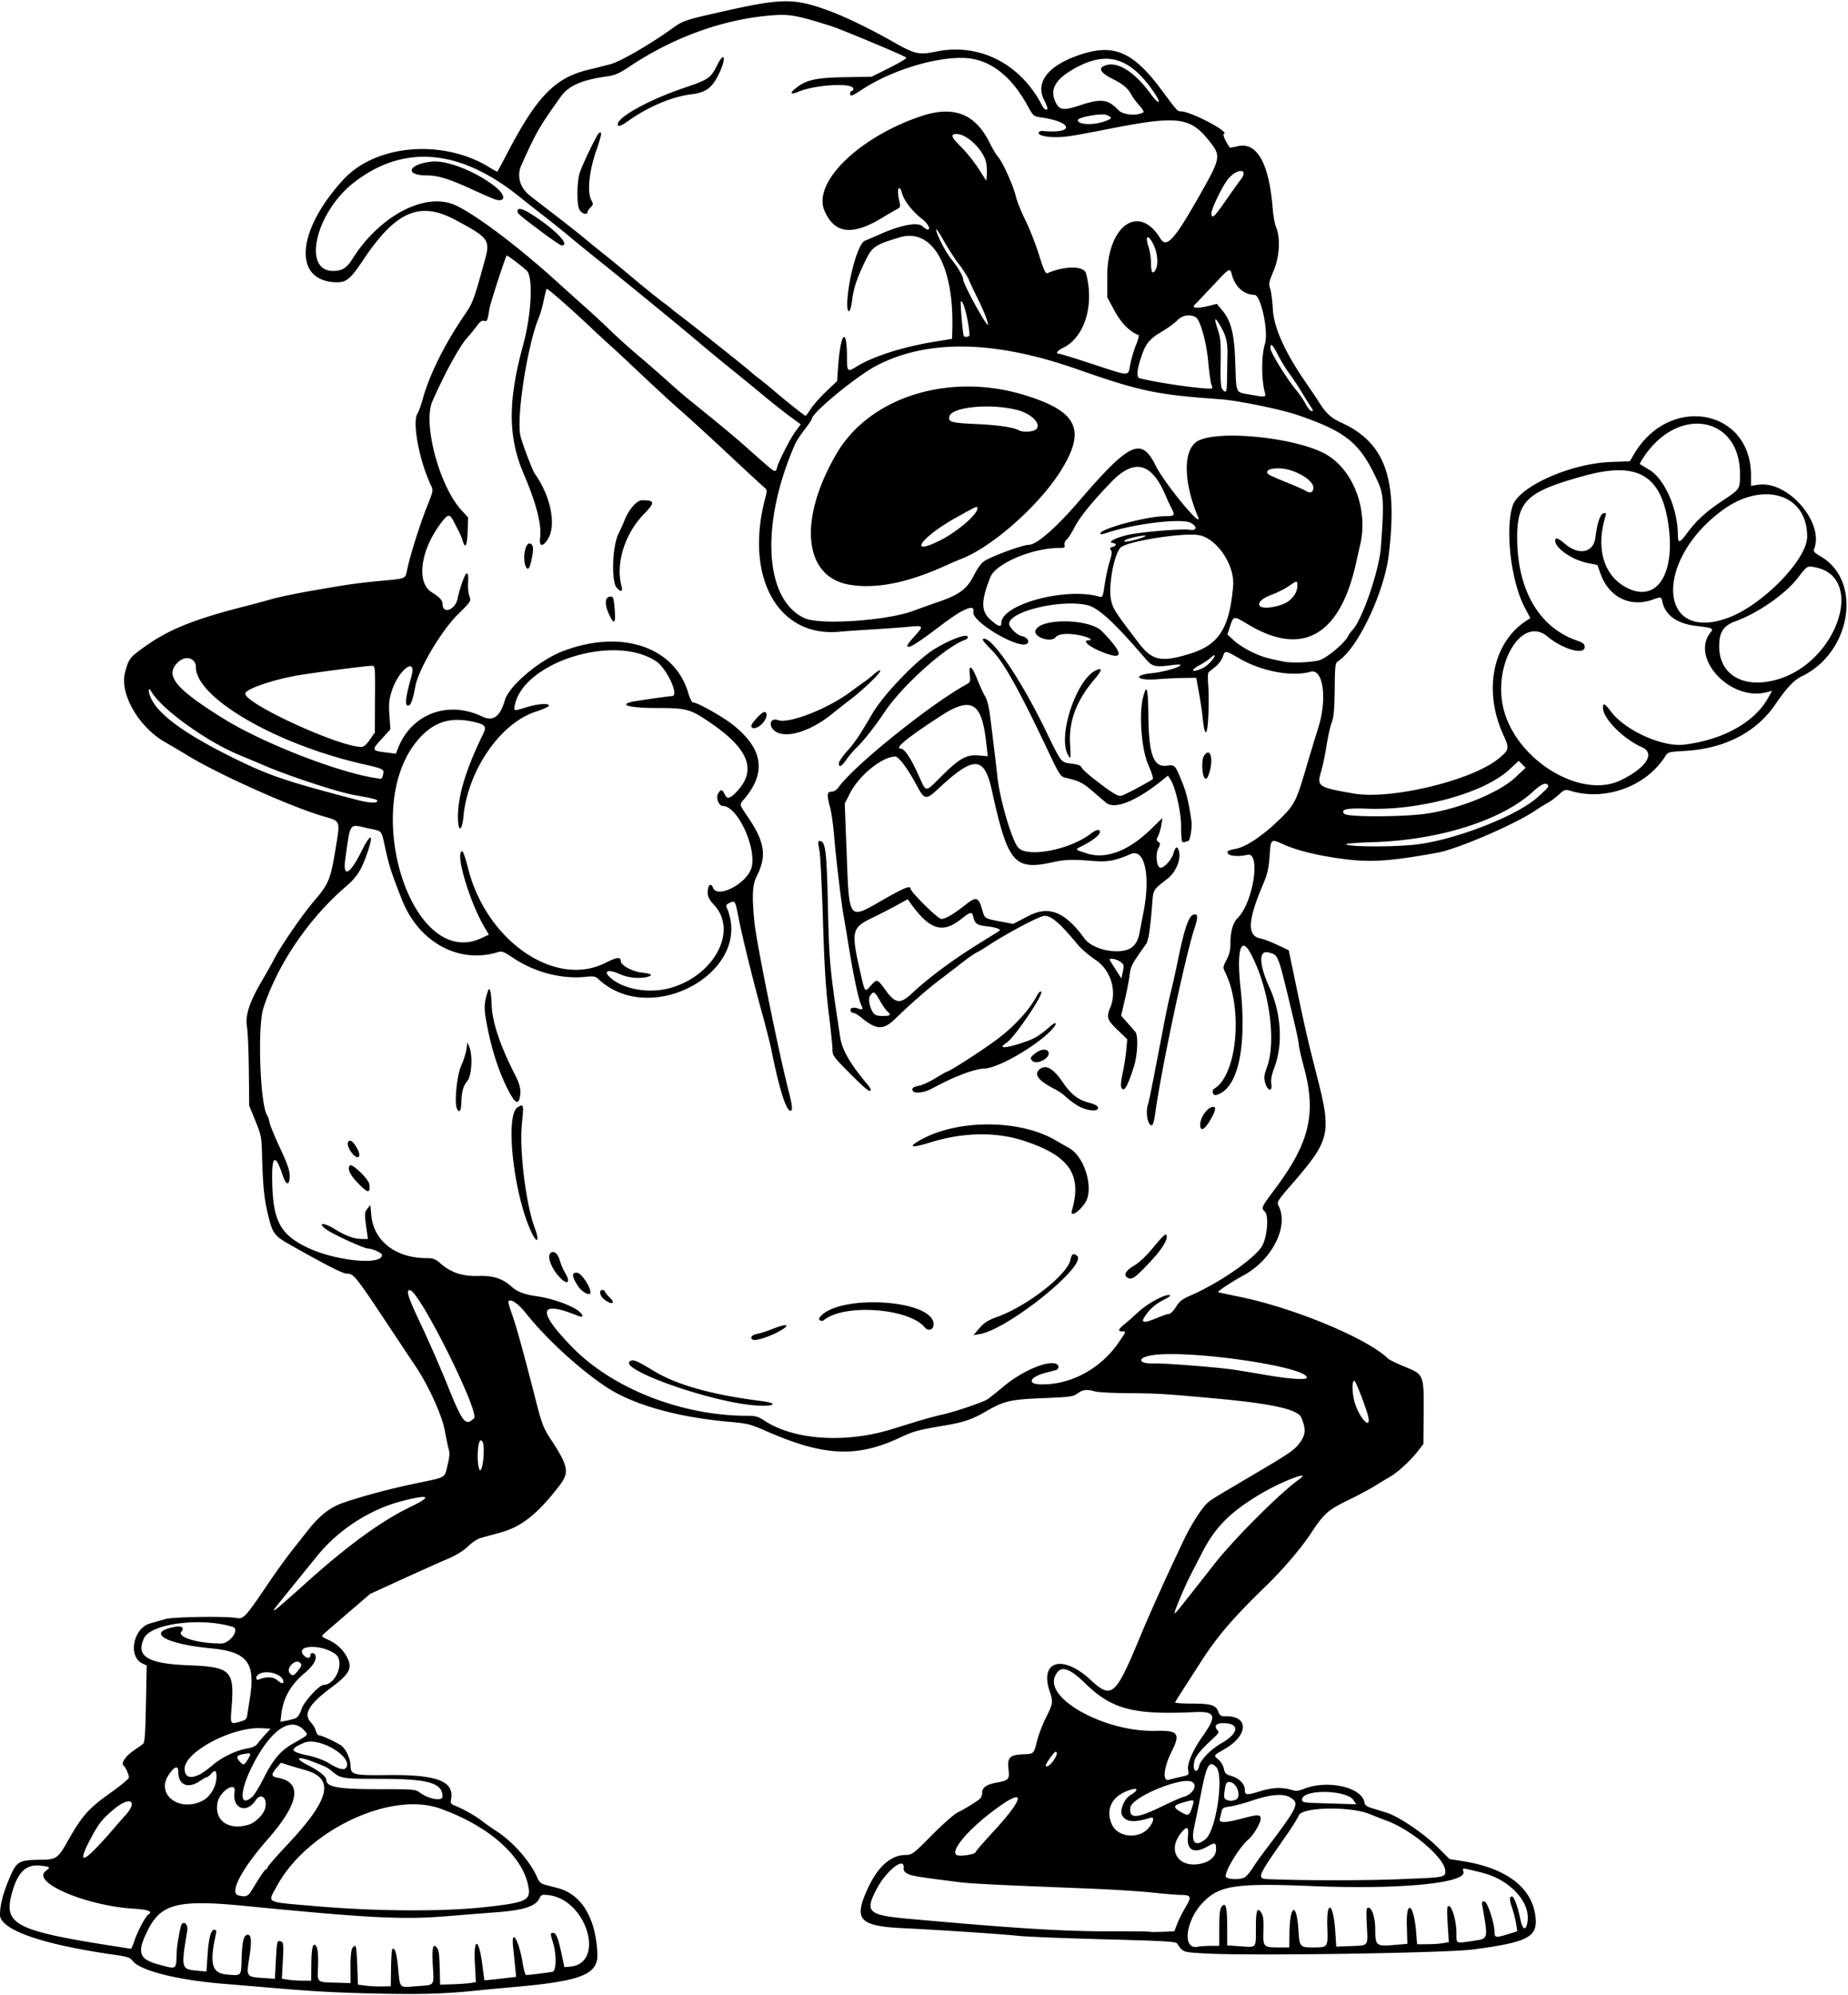 <?xml version="1.0"?>
<svg xmlns="http://www.w3.org/2000/svg" height="1253" width="1161" viewBox="0 0 1161 1253">
  <path d="M230 1251.9c-23.76-.675-34.927-1.352-65.5-3.968-6.6-.565-17.4-1.467-24-2.004-29.046-2.365-52.584-8.293-57.146-14.392-1.603-2.143-3.274-2.682-12.354-3.98-44.799-6.405-71-15.619-71-24.968 0-6.125 1.899-13.502 5.886-22.869 4.62-10.853 5.808-11.553 19.823-11.684 9.433-.088 10.748-.973 16.463-11.077 9.501-16.797 13.126-20.9 27.578-31.202 6.188-4.411 11.25-8.624 11.25-9.362 0-1.814-2.23-6.774-3.423-7.614-1.748-1.23 1.239-5.733 6.023-9.08 2.549-1.783 5.304-3.72 6.122-4.304 1.221-.873 1.573-5.378 1.971-25.231l.484-24.168-2.562-1.168c-9.362-4.265-6.038-22.184 4.681-25.237 2.862-.815 7.23-2.054 9.704-2.753 4.92-1.39 37.624-1.886 44.5-.676 4.549.801 5.586-.321 20.048-21.704 5.804-8.58 12.688-18.016 17.147-23.5.671-.825 3.942-4.979 7.269-9.231 7.407-9.469 13.884-14.718 21.638-17.537 10.38-3.775 29.46-8.947 44.898-12.17 21.56-4.502 19.582-3.444 21.622-11.561 1.243-4.947 1.496-7.88.862-10-.494-1.65-1.64-7.048-2.547-11.994-1.8-9.82-10.422-28.685-18.654-40.82-2.3-3.44-8.81-13.2-14.46-21.72-22.7-34.27-24.06-36-28.19-36-2.68 0-11.432-4.402-34.239-17.217-12.07-6.784-12.544-7.421-15.858-21.372-2.141-9.018-2.956-17.77-3.436-36.911-.254-10.147-.576-11.737-4.15-20.5l-3.874-9.5-.234-22c-.13-12.1-.658-24.47-1.176-27.486-1.211-7.062 1.434-15.334 9.066-28.357 2.952-5.037 6.656-11.633 8.23-14.658 4.36-8.369 17.614-27.594 24.82-36 9.143-10.663 10.395-13.651 13.394-31.945 3.16-19.281 3.62-18.025-7.812-21.376-20.16-5.91-65.65-26.3-84.86-38.04-4.373-2.672-7.026-4.24-14.542-8.594-16.454-9.533-28.381-30.35-24.925-43.505 2.102-8 2.866-9.188 8.828-13.717 16.676-12.668 32.543-19.33 66.639-27.98 4.125-1.046 11.325-2.986 16-4.311 7.772-2.204 23.006-5.128 46.5-8.925 4.95-.8 14.625-1.977 21.5-2.616 17.878-1.66 16.48-1.058 17.912-7.722 1.93-8.986 7.864-27.743 12.324-38.96 4.019-10.11 4.037-10.216 2.37-13.73-7.177-15.125-11.707-39.283-8.374-44.666.823-1.33 2.256-5.232 3.186-8.675 4.085-15.127 13.627-34.514 25.792-52.406 6.03-8.867 6.193-9.3 13.385-35.335 3.512-12.715 2.517-14.072-18.596-25.349-22.252-11.886-37.308-5.402-57.52 24.771-8.463 12.636-10.881 14.632-17.483 14.43-26.997-.826-24.83-32.095 4.45-64.2 20.655-22.65 63.353-26.084 92.844-7.467 2.144 1.353 4.042 2.315 4.218 2.138.175-.177 3.146-5.722 6.602-12.322 18.18-34.72 29.551-46.445 49.9-51.45 4.67-1.148 11.153-2.777 14.408-3.62 6.104-1.58 24.583-12.215 38.206-21.988 7.657-5.493 8.028-5.622 31.375-10.91 38.043-8.616 45.732-8.73 67-.993 10.52 3.827 26.414 11.474 40.5 19.486 14.338 8.155 16.644 8.693 27.634 6.438 27.048-5.55 52.932 7.559 66.417 33.635 1.472 2.847 3.45 3.914 3.45 1.862 0-.572-.9-2.804-2-4.96-5.461-10.704 1.659-20.75 19.454-27.446 23.234-8.745 35.642-3.974 54.11 20.808 10.18 13.654 10.17 13.64 12.24 13.64 6.175 0 30.906 12.933 27.136 14.19-.923.307.5 3.7 3.6 8.577.093.147 2.407-.25 5.142-.88 11.947-2.759 19.563 10.678 21.81 38.48.393 4.875 1.39 10.478 2.213 12.45 2.848 6.816 2.164 18.578-1.597 27.44-2.911 6.86-3.16 8.13-2.148 11 .628 1.783 1.404 7.743 1.724 13.243.667 11.46 7.509 26.653 20.557 45.65 3.447 5.019 6.717 9.85 7.267 10.737 5.405 8.716 8.251 11.457 15.225 14.66 27.508 12.63 35.52 34.965 29.752 82.953-2.846 23.686-19.379 58.551-31.618 66.678-2.053 1.364-2.17 2.245-2.352 17.878-.147 12.636-.579 17.442-1.865 20.755-.92 2.37-2.38 8.896-3.243 14.5-.863 5.604-2.442 13.087-3.51 16.628-2.715 9.01-1.629 9.716 20.852 13.555 23.084 3.942 73.506-8.15 90.317-21.66 7.178-5.77 7.375-6.613 3.502-15.005-12.868-27.882-6.805-58.172 14.396-71.922l2.457-1.593-3.609-6.907c-8.493-16.257-12.304-48.22-7.572-63.5 3.759-12.135 36-26.635 61.493-27.657l12.225-.49 2.595-4.428c22.2-37.83 73.5-28.53 73.5 13.31v6.542l4.811-.662c18.644-2.564 41.596 24.247 34.753 40.595-.506 1.21.541 2.323 4.129 4.387 26.487 15.234 19.416 60.353-11.805 75.326-4.807 2.305-9.684 7.493-16.609 17.667-11.899 17.48-31.817 27.75-56.607 29.182-10.264.593-10.912.76-12.444 3.222-11.796 18.944-37.592 28.46-59.421 21.92-3.563-1.068-3.922-.953-7.712 2.471-2.187 1.975-5.251 4.251-6.81 5.057-1.56.807-5.299 3.11-8.31 5.12-12.839 8.57-48.453 23.868-60.81 26.122-27.189 4.958-40.184 6.022-54.746 4.484-16.894-1.784-32.654-5.407-42.198-9.702-7.966-3.585-7.853-3.682-8.647 7.374-.566 7.866-1.36 11.296-4.116 17.75-9.67 22.658-10.128 32.4-1.596 34.002 1.952.366 6.74 2.18 10.64 4.03l7.092 3.366 2.77 13.301c7.154 34.364 8.859 41.871 14.601 64.301 9.743 38.054 9.049 41.065-16.208 70.223-7.995 9.231-8.742 10.434-7.692 12.395 6.882 12.86-3.659 34.02-21.915 43.99-7.476 4.082-16.401 9.973-15.888 10.486.141.142 5.99 1.419 12.996 2.837 34.419 6.97 80.52 26.104 93.743 38.91.825.8 5.666 3.153 10.759 5.231 11.8 4.816 11.8 4.818 11.589 30.161l-.153 18.233-3.313 4.268c-4.877 6.281-12.759 13.54-17.882 16.468-2.475 1.414-6.75 4-9.5 5.744s-10.25 5.731-16.668 8.858c-12.647 6.164-15.135 8.387-23.394 20.906-6.187 9.377-17.613 22.756-28.069 32.865-20.102 19.435-30.433 31.403-40.255 46.63-13.555 21.015-16.537 25.69-16.933 26.545-.191.413 4.386.75 10.171.75 12.317 0 15.412.915 16.958 5.01 1.007 2.667 1.583 2.99 5.333 2.99 13.933 0 13.343 11.994-1.003 20.382-7.652 4.474-7.406 4.055-4.061 6.932 1.418 1.22 2.891 3.749 3.274 5.619.584 2.858 1.3 3.573 4.485 4.484 5.067 1.448 8.662 5.055 8.662 8.689 0 3.521 1.103 3.62 9.84.882 7.145-2.24 13.627-2.527 19.223-.85 3.122.935 4.539.84 7.986-.54 14.949-5.982 36.71-1.047 38.142 8.65.216 1.462 1.52 2.468 4.31 3.326 2.2.676 6.394 1.968 9.32 2.871 7.727 2.385 23.355 12.892 32.188 21.641l7.658 7.586 7.917 1.238c28.204 4.41 44.445 17.036 46.119 35.855 1.063 11.957-5.369 15.183-39.202 19.667-17.107 2.267-139.36 4.108-167.96 2.53-14.706-.812-14.353-.69-18.036-6.228-.845-1.27-7.905-1.685-45.5-2.672-24.475-.643-48.55-1.592-53.5-2.11-11.28-1.18-50.556-3.8-73-4.871-27.896-1.331-31.467-5.343-22.322-25.08 6.325-13.652 14.364-20.767 23.645-20.926 4.17-.072 4.75-.507 16.5-12.364 6.697-6.76 13.958-13.172 16.134-14.25 4.015-1.99 9.211-5.107 13.293-7.974 1.46-1.026 2.25-2.607 2.25-4.508 0-3.325 2.793-5.22 9.481-6.434 7.269-1.319 7.784-1.947 7.018-8.546-.822-7.084.95-8.837 9.23-9.13 6.74-.238 6.718-.217 8.722-8.369.947-3.85 3.483-10.48 5.635-14.734 4.4-8.695 4.557-9.801 2.328-16.366-6.535-19.247 8.126-23.497 25.527-7.399 13.424 12.42 15.708 10.478 31.032-26.379 6.971-16.768 17.48-40.02 28.303-62.62 3.838-8.015 10.728-18.772 13.874-21.657 2.506-2.299 3.97-3.21 26.093-16.242 26.363-15.53 28.793-17.18 32.336-21.97 3.681-4.977 3.891-8.51.934-15.705-2.126-5.171-18.18-8.77-53.513-11.997-33.142-3.026-36.817-3.252-54.597-3.366-9.953-.063-19.625-.553-21.493-1.09-5.15-1.476-7.699-1.19-10.981 1.237-2.723 2.013-4.617 2.276-21.21 2.94-20.947.837-24.974 1.757-36.22 8.269-9.108 5.274-13.763 6.848-26.784 9.056-16.123 2.734-18.794 3.465-27.386 7.491-27.175 12.735-47.841 11.744-83.837-4.021-10.119-4.432-11.979-4.905-23.058-5.867-32.671-2.837-60.577-10.686-77.435-21.78-16.718-11.002-37.683-30.19-50.304-46.038-5.173-6.496-9.646-9.645-11.321-7.969-.293.292.666 3.834 2.13 7.87 2.694 7.43 7.172 23.611 14.974 54.103 3.845 15.032 4.812 17.564 9.35 24.5 11.344 17.338 12.016 20.991 5.432 29.546-13.58 17.648-23.76 25.711-37.013 29.315a5386.23 5386.23 0 00-12.32 3.363c-1.964.542-5.564 2.923-8 5.293-2.971 2.89-7.389 5.574-13.428 8.156-4.95 2.117-17.775 7.858-28.5 12.758l-19.5 8.91-14 12.017c-7.7 6.61-14.647 12.649-15.438 13.42-1.242 1.213-.819 1.677 3.122 3.42 5.491 2.43 9.95 6.792 12.326 12.06 2.724 6.041.535 9.779-10.528 17.977-13.952 10.34-17.611 16.575-12.777 21.773 1.395 1.5 2.828 3.965 3.184 5.477.356 1.513 1.316 2.75 2.134 2.75 1.508 0 9.054 3.437 13.309 6.061 3.216 1.983 6.283 8.31 6.35 13.094.076 5.552 1.838 5.997 22.778 5.748 31.584-.375 42.54 3.786 40.336 15.318-.437 2.285-.062 2.903 2.341 3.858 5.586 2.219 13.02 6.429 17.361 9.831 1.925 1.509 5.975 4.346 9 6.304 10.378 6.72 21.432 19.394 25.586 29.338 1.086 2.6 2.265 3.592 5.161 4.342 2.064.534 5.553 1.45 7.753 2.033 14.889 3.95 23.86 18.968 24.734 41.405.497 12.767-10.178 16.992-52.234 20.669-6.875.601-18.8 1.73-26.5 2.508-19.008 1.92-36.269 2.293-66.5 1.434zm15.663-15.772c.09-6.231.435-11.601.767-11.933 1.53-1.53 2.746 2.258 3.646 11.362 1.36 13.761.323 12.706 11.678 11.866 11.692-.866 10.878.186 10.161-13.115-.608-11.281.132-14.324 2.653-10.908 1.3 1.763 1.543 4.362 1.87 20.059l.062 3 8-.261c4.4-.144 9.457-.501 11.239-.794l3.239-.532-.643-11.957c-.92-17.116 2.682-15.646 4.82 1.967.573 4.717 1.127 8.668 1.23 8.78.104.113 4.614-.313 10.022-.946l9.834-1.151-.59-6.053c-.323-3.33-.896-8.926-1.271-12.437-1.389-12.983 3.656-4.67 5.997 9.883.664 4.125 1.638 7.48 2.165 7.454 2.93-.141 15.218-1.687 16.708-2.101 2.275-.634 2.423-10.815.26-17.943-1.856-6.121-1.856-6.41.014-6.41 1.891 0 3.172 3.228 5.357 13.5l1.701 8 3.359-.273c22.773-1.86 10.738-42.254-13.4-44.974-4.005-.452-4.585-.25-5.58 1.935-2.286 5.015-9.832 7.52-26.462 8.785-6.6.502-21.225 1.662-32.5 2.579-27.153 2.208-48.685 1.095-126.5-6.538-41.328-4.054-52.248-1.36-60.465 14.918-7.22 14.304-5.943 18.526 6.633 21.919 11.448 3.089 10.98 3.371 11.286-6.808.168-5.564 2.366-17.695 3.393-18.722 1.849-1.848 3.878.903 3.28 4.448-3.898 23.148-3.704 24.02 5.543 24.884l6.527.61.696-10.109c.78-11.334 2.072-16.153 4.33-16.153 1.204 0 1.375.688.809 3.25-3.991 18.036-2.394 24.002 6.648 24.831 9.642.884 9.282 1.234 9.585-9.347.31-10.881 1.27-15.116 3.522-15.55 2.635-.508 3.024 3.763 1.317 14.457-1.897 11.892-1.876 11.924 8.498 12.65l7.602.532.62-11.549c.67-12.505.762-12.839 3.285-11.87 1.506.577 1.627 1.91 1.087 12l-.609 11.348 3.707.613c2.039.337 6.182.616 9.207.62l5.5.01.1-10.547c.104-10.938 1.242-14.476 3.374-10.492.72 1.345 1.04 5.765.843 11.653-.369 11.03-1.24 10.26 12.06 10.65l8.377.244-.031-10.189c-.021-6.916.393-10.77 1.291-11.998 2.094-2.863 2.477-1.393 2.939 11.28l.434 11.908 4.807.614c2.643.338 7.281.563 10.307.5l5.5-.114.163-11.33zm-161.19-17.3c1.766-5.445 6.949-15.274 8.59-16.288 3.266-2.019.4-3.192-9.312-3.812-29.992-1.914-64.093-16.515-55.097-23.591 3.186-2.507 3.08-2.643-2.653-3.386-9.6-1.244-14.964 3.858-18.668 17.757-5.177 19.43 2.713 23.291 68.168 33.357 3.3.508 6.286.988 6.635 1.068.35.08 1.401-2.217 2.337-5.105zm676.15 3.25h5.375v-11.309c0-8.447.375-11.8 1.481-13.25 2.542-3.331 3.487.086 3.504 12.666l.015 11.607 8.223.564c10.425.714 9.777 1.463 9.777-11.278 0-11.348.842-13.696 3.474-9.68 1.177 1.797 1.497 4.527 1.294 11.064-.32 10.344-.11 10.579 9.482 10.6l6.75.016.1-8.75c.21-18.39 4.509-20.108 5.627-2.25.67 10.676.942 11.004 9.146 10.985 9.56-.022 9.434.16 9-13.024-.586-17.715 3.876-15.016 5.023 3.039l.604 9.5 9-.355c11.546-.456 10.873.386 10.224-12.791-.471-9.572-.329-11.354.91-11.354 2.347 0 4.366 6.37 4.366 13.777 0 10.049.647 10.599 11.397 9.703l8.77-.73-.333-11.402c-.507-17.345 4.478-13.618 5.888 4.402l.568 7.25 6.105-.01c3.358-.01 7.843-.299 9.966-.65l3.861-.637-.71-11.351c-.59-9.458-.472-11.351.708-11.351 2.058 0 4.78 9.589 4.78 16.838 0 7.034-.7 6.7 10.543 5.028 9.61-1.43 9.43-.751 5.784-21.714-.502-2.89-.325-3.3 1.296-2.99 1.93.369 6.113 13.012 6.296 19.028.114 3.734.723 3.859 7.935 1.634l6.354-1.96-.673-4.488c-.37-2.469-1.512-7.03-2.537-10.136-1.797-5.449-1.809-7.24-.047-7.24 1.223 0 3.692 6.69 5.089 13.791 1.383 7.03 3.488 8.248 4.542 2.628 2.36-12.582-10.753-26.987-28.581-31.398-13.114-3.244-12.263-3.205-11.59-.524 1.81 7.208-40.398 11.196-94.91 8.968-48.136-1.968-58.342-.452-68.693 10.203-10.95 11.272-13.252 29.87-3.455 27.91 1.593-.319 5.316-.58 8.273-.58zm-21.078-13.762c.969-2.537 3.343-7.267 5.276-10.512 3.992-6.702 3.573-7.676-3.323-7.721-2.2-.014-10.238-.688-17.862-1.497-7.624-.81-25.624-1.935-40-2.502-57.72-2.276-73.484-3.057-81.138-4.023-25.175-3.175-29.478-3.866-32.107-5.156-2.054-1.007-2.824-2.057-2.655-3.623.837-7.744-11.02 1.529-17.172 13.43-7.317 14.154-5.172 16.085 20.434 18.394 66.788 6.024 97.535 7.935 126.32 7.853 13.652-.04 24.975.084 25.162.273.187.19 3.707.199 7.821.02l7.481-.325 1.761-4.612zm-434.54-10.6c26.797-2.984 29.006-4.194 26.587-14.561-4.338-18.596-25.492-36.762-55.087-47.306-31.294-11.149-83.778 13.857-102.69 48.925-5.74 10.645-7.798 9.575 23.687 12.312 38.757 3.37 80.687 3.616 107.5.63zm-146.92-10.4c5.234-8.74 8.302-13.25 9.012-13.25.417 0 .904-.618 1.082-1.373.178-.755 5.683-7.07 12.234-14.034 27.133-28.843 30.162-41.79 11.011-47.07-3.257-.898-7.946-2.277-10.421-3.065l-4.5-1.434-2.75 3.2c-3.641 4.238-3.47 5.418.9 6.238 15.64 2.934 13.335 16.096-6.846 39.083-16.12 18.363-23.851 33.25-18.054 34.765 4.599 1.202 6.112.646 8.332-3.06zm722.47-7.17c27.02-1 27.45-1.1 27.45-5 0-7.878-20.812-25.77-36.81-31.646-2.58-.948-7.384-2.825-10.678-4.173-12.257-5.015-42.336-4.476-44.52.797-.667 1.612-3.947 6.878-7.287 11.704-20.53 29.66-20.06 28.076-8.454 28.484 23.11.814 58.854.756 80.305-.13zm-98.585-1.064c1.011-.541 3.223-3.129 4.915-5.75s4.097-6.115 5.345-7.763c23.676-31.261 24.47-32.83 18.52-36.581-4.365-2.752-12.307-2.13-24.25 1.898-4.95 1.67-11.136 3.32-13.746 3.669-4.115.549-4.826.99-5.343 3.322a123.79 123.79 0 01-1.071 4.44c-.734 2.705 3.497 2.614 14.422-.308 9.629-2.576 11.239-2.524 11.239.362 0 2.505-4.584 10.313-7.428 12.65-5.412 4.447-14.496 18.992-14.55 23.295-.025 2.01 8.591 2.562 11.948.766zm-26.053-8.992c4.913-1.409 8.083-4.755 8.083-8.532 0-4.416-.572-4.621-5.319-1.907-8.49 4.855-13.272 2.43-12.373-6.277.651-6.311-.561-6.87-4.418-2.037-9.203 11.535-.655 22.964 14.027 18.753zm-696.85-8.086c2.799-2.783 7.858-8.296 11.242-12.25 3.385-3.953 6.998-8.088 8.03-9.188 8.656-9.232 3.725-12.883-6.307-4.67-7.28 5.962-9.785 9.018-14.395 17.568-7.6 14.095-7.108 17.033 1.43 8.54zm553.94 1.1c0-.451 4.838-6.048 10.75-12.439 21.001-22.696 20.852-29.044-.302-12.952-17.685 13.452-28.056 26.978-21.198 27.644 3.832.373 10.75-1.077 10.75-2.253zm144.29-7.947c6.722-5.288 11.884-40.262 6.706-45.44-4.278-4.277-5.958-1.348-9.434 16.452-1.45 7.425-3.398 17.01-4.328 21.299-2.127 9.811.592 12.774 7.056 7.69zm-38.49-4.655c4.577-2.873 7.78-10.06 3.952-8.866-10.44 3.255-15.48 2.771-17.882-1.715-1.555-2.906 1.512-10.274 5.18-12.44 6.934-4.095 4.06-5.507-3.78-1.857-8.36 3.893-11.402 11.503-7.922 19.827 2.978 7.126 13.146 9.637 20.453 5.051zm-562.62-4.506c4.262-1.277 9.423-6.406 10.412-10.346 1.617-6.441-2.69-10.038-5.988-5.003-5.81 8.867-14.922 5.152-13.235-5.396 1.099-6.872-9.266-.36-10.68 6.71-2.273 11.37 6.736 17.856 19.492 14.034zm573.43-11.318c6.11-2.971 12.222-5.68 13.582-6.022 6.01-1.508 9.556-7.482 5.675-9.559-6.416-3.433-37.742 9.515-38.697 15.995-1.08 7.32 3.742 7.217 19.441-.415zm19.252.614c1.714-5.328 1.75-5.305-5.127-3.39-6.71 1.867-7.108 3.078-1.985 6.045 4.767 2.762 5.452 2.506 7.112-2.655zm-621.36-4.5c4.73-2.516 8.5-9.1 8.5-14.84 0-4.263-.862-4.703-3.5-1.788-.996 1.1-2.17 2-2.61 2s-2.459 1.125-4.485 2.5c-7.343 4.983-13.405 2.37-13.405-5.78 0-4.418-2.44-3.633-6.137 1.975-8.151 12.362 7.16 23.636 21.637 15.933zm722.9-.135c-4.4-6.7-32.4-7.1-32.4-.4 0 1.689 1.034 1.9 10.75 2.19 5.912.177 13.573.417 17.023.534l6.273.212-1.642-2.507zm-74.654-.124c4.79-1.283 1.579-11.37-3.62-11.37-1.382 0-2.03.976-2.488 3.75-1.133 6.854-.976 7.234 3.358 8.12.275.057 1.512-.168 2.75-.5zm-617-2.355c1.172-1.092 4.236-6.155 6.808-11.25 5.965-11.816 10.707-17.441 18.368-21.79 10.33-5.864 9.949-5.405 7.07-8.503-8.426-9.066-21.275-.036-32.77 23.03-7.975 16.001-7.687 26.164.524 18.513zm119.25.2c0-8.7-8.91-11.2-39.7-11.2-23.441 0-24.179-.118-29.741-4.747-2.97-2.472-3.999-2.975-13.042-6.377-9.25-3.48-10.484-1.706-1.851 2.662 6.683 3.381 11.337 7.089 11.337 9.03 0 4.592 7.269 5.932 32.166 5.932 22.782 0 23.777.082 26.628 2.19 5.5 4.066 14.206 5.584 14.206 2.477zm463.76-12.414c5.23-1.163 5.253-1.185 4.644-4.435-.708-3.77 3.06-12.518 8.969-20.818 9.376-13.174 8.43-16.065-5.047-15.434-38.263 1.793-51.728-1.722-68.311-17.835-10.82-10.512-15.977-11.789-19.185-4.748-6.55 14.376 31.707 35.189 63.174 34.368 14.252-.372 15.788 1.636 10.023 13.104-4.93 9.803-5.835 18.807-1.773 17.623 1.238-.361 4.615-1.182 7.506-1.825zm-616.46-1.4c1.76-.906 5.49-3.599 8.29-5.984 5.897-5.026 14.814-9.313 21.788-10.476 3.142-.523 5.393-1.548 6.325-2.88.796-1.136 2.986-3.742 4.866-5.79l3.42-3.723-5.622-.304c-18.18-1.1-48.37 14.8-48.37 25.4 0 5.286 3.47 6.646 9.3 3.646zm628.06-5.42c.757-3.784 7.443-10.604 14.136-14.42 11.061-6.307 11.48-12.512.845-12.512-4.495 0-5.904 2.04-3.245 4.7.8.8.46 1.694-1.25 3.28-11.673 10.826-13.85 13.807-13.85 18.97 0 4.048 2.553 4.035 3.363-.018zm-535.83 1.01c4.288-6.938-17.478-19.673-26.623-15.577-9.348 4.186-8.845 5.495 3.101 8.076 4.825 1.043 9.816 2.95 13.135 5.018 5.516 3.439 9.246 4.33 10.388 2.484zm444.21-4.262c2.333-3.427 2.882-5.681 1.383-5.681-.816 0-6.133 7.351-6.133 8.479 0 1.689 2.83.022 4.75-2.798zm-505.87-1.2c2.236-3.79 1.946-4.012-3.743-2.875-3.513.703-3.89 1.871-1.47 4.547 2.282 2.52 2.846 2.34 5.213-1.672zm-4.656-23.542c3.13-.869 3.784-1.534 4.173-4.244.253-1.768.946-6.19 1.538-9.829 3.735-22.933-1.405-29.636-24.423-31.85-29.043-2.794-41.139-10.122-22.364-13.55 4.032-.736 5.808.674 3.839 3.047-2.892 3.485 10.417 7.469 24.95 7.469 5.582 0 11.904-8.984 7.326-10.411-19.694-6.138-51.385-2.147-55.734 7.018-5.43 11.442 2.205 16.1 27.984 17.074 26.422.998 28.8 3.292 27.016 26.069-.89 11.362-1.061 11.084 5.695 9.208zm34.294-1.96c1.561-.593 2.826-2.48 3.968-5.917 1.549-4.664 11.063-15.018 13.844-15.067 7.806-.135 13.47-14.853 7.433-19.312-9.088-6.711-26.386-5.737-19.548 1.1 1.667 1.667 3.798 1.498 3.798-.302 0-2.096 2.766-1.883 3.25.25.642 2.835-1.713 6.484-7.135 11.056-8.661 7.303-13.245 15.564-14.45 26.04l-.5 4.346 3.524-.661c1.939-.364 4.556-1.053 5.817-1.533zm-7.5-23c0-4.443-9.91-7.679-15.066-4.919-2.499 1.337-2.665 4.473-.184 3.473 4.545-1.832 8.794-1.697 11.266.358 2.778 2.312 3.984 2.641 3.984 1.088zm9.396-7.2c2.184-2.792 2.343-3.444 1.132-4.655-2.821-2.82-9.074 3.333-6.517 6.414 1.77 2.133 2.533 1.884 5.385-1.76zm562.22-49.781c5.436-6.89 11.235-14.275 12.885-16.411 11.786-15.261 41.666-45.195 53.424-53.521 9.422-6.672-11.168 1.205-24.988 9.56-18.39 11.116-27.54 20.393-35.646 36.14-2.48 4.817-5.897 11.46-7.591 14.76-3.394 6.607-9.656 21.45-9.683 22.95-.022 1.248-.02 1.246 11.598-13.478zm-559.43-3.222c27.368-24.745 49.054-40.63 67.778-49.65 13.898-6.694 11.936-8.042-5.287-3.631-20.304 5.2-40.136 18.034-53.597 34.684-2.52 3.118-9.269 11.447-14.995 18.508-13.518 16.669-12.829 15.747-11.4 15.25.654-.226 8.529-7.049 17.5-15.16zm113.59-87.8c-.189-2.318-.791-3.5-1.785-3.5-1.97 0-2.635 13.817-.87 18.082 1.36 3.29 3.26-7.137 2.655-14.582zm256.65-10.63c19.993-6.23 24.49-7.524 32.57-9.377 7.517-1.723 24.788-7.617 27.382-9.345 1.165-.776 5.718-4.416 10.119-8.09 11.466-9.57 27.275-16.392 32.947-14.216 2.1.806 1.97 3.414-.197 3.984-.963.254-3.775.99-6.25 1.638-10.001 2.616-12.05 7.035-3.378 7.284 18.496.53 37.35-9.416 48.741-25.71 5.33-7.62 5.3-7.54 2.64-7.54-2.87 0-2.473-1.386 1.25-4.352 1.788-1.424 5.725-4.897 8.75-7.718 5.77-5.38 16.684-11.33 19.713-10.748 1.162.224-.178 1.299-3.867 3.104-3.373 1.65-7.094 4.53-9.246 7.156-5.91 7.212-4.54 8.241 5.4 4.057 3.267-1.375 6.646-2.5 7.508-2.5.863 0 2.79-1.97 4.28-4.378 2.19-3.537 3.962-4.922 9.212-7.2 17.316-7.514 38.776-22.162 44.438-30.333 3.563-5.142 4.976-19.533 2.19-22.318-2.403-2.403-2.314-2.599 6.421-14.276 21.55-28.8 25.97-47.08 18.33-75.64-1.86-6.95-3.38-13.62-3.38-14.81 0-1.195-1.582-8.782-3.516-16.86-9.893-41.319-9.167-39.38-15.427-41.155-6.39-1.811-6.187 7.354.484 21.97 7.382 16.171 8.578 35.668 3.085 50.263-1.747 4.64-2.336 7.744-1.937 10.202.835 5.143-2.208 4.867-3.769-.342-1.006-3.357-.857-4.728 1.114-10.25 5.97-16.724 1.232-49.587-10.258-71.144-6.142-11.525-8.968-2.26-6.448 21.143 4.102 38.09-1.622 63.757-15.077 67.616-2.361.678-3.426-2.644-1.274-3.974 14.39-8.893 18.074-50.907 6.456-73.618-1.184-2.315-1.06-3.11 1.119-7.204 1.785-3.353 2.45-6.174 2.455-10.397.01-7.568 1.568-12.96 4.64-16.032 9.754-9.754 14.58-41.75 5.97-39.578-4.513 1.137-10.427.903-11.798-.468-1.632-1.632-.663-2.318 4.676-3.316 5.987-1.118 16.067-7.73 25.709-16.862 10.786-10.216 11.958-12.328 17.776-32.04 2.84-9.625 6.518-21.768 8.17-26.985 5.81-18.33 3.17-37.535-4.85-35.296-11.745 3.279-30.496-.206-44.526-8.275-9.275-5.333-9.057-5.313-10.62-.993-.686 1.898-2.688 4.605-4.45 6.015-1.762 1.41-3.67 2.936-4.24 3.39-.645.513-.807 3.43-.43 7.734.334 3.801.4 12.214.148 18.697-.539 13.845-2.233 15.36-3.508 3.138-.455-4.358-1.58-11.975-2.5-16.925l-1.673-9-8 .113c-4.4.062-11.825.425-16.5.807-12.87 1.052-15.971-2.532-3.314-3.829 7.075-.725 16.114-3.192 17.814-4.863.656-.645-1.066-.716-5-.208-11.025 1.425-12.554 1.053-17-4.132-19.49-22.73-29.46-31.9-36.46-33.53-16.46-3.83-49.04 3.94-49.04 11.69 0 2.377 4.931 7.177 8.004 7.792 3.117.623 4.956 3.133 3.379 4.61-4.606 4.313-35.262-13.679-33.898-19.894 1.135-5.168-6.394-2.062-19.905 8.211-16.274 12.374-21.58 15.553-21.58 12.93 0-.436 2.023-3.024 4.495-5.75 5.984-6.6 5.832-6.88-3.245-6.003-4.263.412-14.5 1.156-22.75 1.655-8.25.499-17.84 1.169-21.312 1.49-38.36 3.545-59.406-34.114-46.582-83.35 1.472-5.65 1.458-5.78-.803-7.61-1.265-1.025-11.301-10.296-22.302-20.603-11.01-10.31-24.29-22.46-29.51-27.01-5.225-4.548-16.7-15.082-25.5-23.41-8.8-8.326-17.553-16.484-19.45-18.13-1.898-1.644-7.523-6.844-12.5-11.555-12.108-11.461-26.648-24.17-27.117-23.7-.208.208-1.039 3.503-1.845 7.322-.807 3.819-2.175 8.63-3.04 10.69-7.159 17.06-14.247 62.456-11.594 74.254 1.058 4.705 7.562 21.819 9.121 24 9.752 13.643 13.498 31.768 8.371 40.497-3.235 5.506-5.904 5.365-5.131-.272 1.116-8.146-2.368-21.774-10.282-40.224-9.92-23.124-10.033-45.71-.406-80.872 5.275-19.263 6.442-42.81 2.319-46.768-2.93-2.812-12.258-9.882-12.594-9.545-.85.85-10.267 29.776-10.834 33.28-1.284 7.93-1.42 8.242-3.385 7.728-1.296-.339-2.58.496-4.147 2.698-1.25 1.754-4.44 5.668-7.091 8.697-4.528 5.175-14.282 23.157-21.278 39.226-6.086 13.978 4.453 53.324 18.308 68.355l4.157 4.51-.29 8.845c-.294 8.968-1.55 11.28-3.136 5.776-.464-1.612-1.556-4.281-2.425-5.931-.87-1.65-2.435-4.66-3.48-6.69-2.422-4.706-3.644-4.23-9.16 3.56-11.621 16.418-13.74 35.468-4.59 41.277 5.405 3.432 7 5.159 7.016 7.603.045 6.595 8.046 3.649 9.472-3.488 1.19-6 4.65-15.77 5.58-15.77 1.095 0 1.242 1.053.976 7-.11 2.475.303 5.824.92 7.443 1.087 2.855.872 3.189-7.178 11.137-10.636 10.502-24.881 34.59-26.86 45.42-1.562 8.546-2.875 12-4.56 12-2.173 0-1.583-5.266 2.012-17.98 3.812-13.48-8.07-4.658-12.38 9.192-1.588 5.101-1.838 7.91-1.336 14.983l.617 8.704-5.146 5.63c-6.955 7.61-6.914 7.73 3.05 8.975l5.51.688 1.545-3.862c8.52-21.295 31.47-29.727 52.826-19.409 6.699 3.237 11.135-.009 14.123-10.334 2.587-8.94 21.58-25.044 36.174-30.672 36.85-14.21 70.578-2.97 79.106 26.364.914 3.146 2.213 5.72 2.886 5.72 2.8 0 18.648 8.91 25.297 14.223 18.39 14.693 20.867 29.27 7.724 45.445-4.143 5.1-4.394 3.521 2.096 13.217 10.062 15.034 11.264 23.786 4.972 36.204-2.773 5.474-3.11 12.147-1.465 29.053 1.2 12.336 14.982 80.475 21.167 104.66 2.261 8.84 2.841 12.604 2.061 13.384-2.571 2.572-7.412-11.992-12.526-37.682-.766-3.85-3.442-14.425-5.947-23.5-5.764-20.88-12.386-47.754-14.743-59.827-2.109-10.799-2.157-10.879-5.595-9.312-1.935.881-2.41 1.629-1.852 2.912 17.342 39.888-47.264 76.027-80.523 45.042-1.91-1.78-3.047-1.994-7.913-1.485-15.332 1.602-32.23-2.815-45.945-12.013-5.795-3.886-6.843-4.26-9.59-3.419-24.385 7.464-49.51-6.308-60.019-32.898-6.37-16.118-7.879-20.707-10.199-31-3.093-13.728-1.467-11.794-11.859-14.109-11.26-2.509-10.284-3.908-13.568 19.445-1.718 12.221 2.826 9.977 10.296-5.085 5.763-11.619 7.754-11.073 3.627.996-3.77 11.022-6.485 15.304-13.585 21.417-23.428 20.174-42.854 48.77-51.774 76.212-3.882 11.941-2.073 61.578 2.465 67.625.412.55 1.032 2.487 1.376 4.304.345 1.817 3.333 9.091 6.641 16.166 4.607 9.853 6.014 13.935 6.014 17.446 0 6.336-2.289 6.054-4.448-.548-4.15-12.65-6.56-12.62-6.56.08 0 27.673 4.282 36.662 21.5 45.132 17.539 8.627 47.5 11.744 47.5 4.94 0-1.243-5.996-3.997-8.718-4.005-2.346-.006-20.523-8.227-25.558-11.559-6.735-4.457-2.986-5.338 4.101-.963 7.333 4.526 12.463 6.425 17.512 6.483l3.838.044-.535-3.75c-1.757-12.32-1.75-12.892.167-15.261l1.884-2.326.573 6.32c1.47 16.27 15.37 27.02 34.91 27.02 3.858 0 5.4.566 8.175 3.002 6.898 6.057 14.075 8.485 24.156 8.174 9.394-.29 15.199 1.589 20.994 6.793 3.536 3.176 7.909 4.841 15.54 5.919 7.65 1.08 16.526 3.83 22.96 7.112 5.931 3.026 8.345 7.316 2.879 5.117-24.312-9.779-25.637-3.284-3.924 19.243 25.43 26.39 69.11 43.64 110.51 43.64 5.233 0 6.902.474 10.822 3.07 18.42 12.2 51.062 14.36 80.137 5.3zm-87.43-15.02c-30.083-2.866-87.392-23.805-76.545-27.968 1.848-.71 4.309.408 14.545 6.6 14.388 8.705 36.447 14.848 67.418 18.772 12.052 1.527 7.294 3.807-5.418 2.596zm.25-41.077c-2.554-.89-1.13-3.07 2.443-3.74 2.031-.38 6.506-1.818 9.944-3.195 8.76-3.507 11.432-2.683 4.363 1.345-5.902 3.363-14.71 6.302-16.75 5.59zm142.05-7.304c2.963-3.463 5.306-4.94 11.299-7.125 18.927-6.9 43.806-26.292 45.887-35.766.832-3.79 1.717-4.379 4.037-2.683 7.489 5.476-43.252 46.42-61.122 49.318l-3.84.624 3.738-4.369zm-34.371-.553c-10.021-12.074-50.722-14.957-63.34-4.486-1.406 1.168-3.76-.08-2.785-1.476 10.61-15.17 71.7-11.72 71.7 4.04 0 3.542-3.285 4.67-5.573 1.913zm-201.3-17.49c-2.85-2.25-3.55-5.93-1.13-5.93.825 0 1.5.397 1.5.881s1.435 2.285 3.19 4c3.877 3.791 1.007 4.635-3.556 1.046zm-16.657-8.623c-3.866-6.095-3.935-8.547-.228-8.12 2.454.282 7.9 8.302 8.191 12.065.234 3.007-5.29.27-7.963-3.946zm-12-5.982c-5.394-6.143-7.661-13.74-4.466-14.966 2.2-.844 3.995 1.059 5.39 5.714.675 2.252 2.096 5.52 3.158 7.262 3.947 6.473 1.08 7.87-4.082 1.99zm357.17.792c-2.442-1.547-.718-4.491 4.354-7.437 3.092-1.796 7.646-6.095 11.956-11.289 7.014-8.45 8.538-9.673 8.538-6.849 0 3.293-4.157 9.321-12.213 17.71-8.22 8.56-9.895 9.602-12.635 7.865zm-373.5-26.87c-11.606-22.552-17.782-74.982-9.427-80.028 3.8-2.294 3.904-1.89 2.658 10.351-1.708 16.776 2.561 50.946 8.237 65.927 2.677 7.066 1.623 9.757-1.468 3.75zm338.74-15c6.62-22.815-1.55-34.66-30.373-44.029-17.27-5.612-37.75-5.296-57.873.896-12.784 3.933-15.316 3.396-6.697-1.422 23.211-12.973 61.901-12.915 84.423.127 3.495 2.023 7.4 4.25 8.678 4.949 9.98 5.453 15.962 25.89 10.122 34.579-3.915 5.825-9.51 9.136-8.28 4.9zm-448.44-17.31c-5.15-5.286-6.971-9.304-5.078-11.197 1.381-1.38 11.818 8.734 12.152 11.777.658 5.996-.785 5.878-7.074-.579zm-2.879-17.876c-2.85-2.85-4.436-7.083-3.14-8.38 1.314-1.313 3.22.307 5.633 4.788 2.444 4.54.81 6.895-2.493 3.592zm531.94-18.81c.01-4.79 4.66-11.202 8.153-11.235 2.196-.02 1.405 3.004-2.416 9.235-3.286 5.36-5.742 6.217-5.737 2zm-31.76-.51c-1.686-2.126-2.29-8.1-1.187-11.747.985-3.255 2.22-9.433 9.99-49.993 1.634-8.525 3.646-17.975 4.471-21 .826-3.025 3.053-13.042 4.95-22.259 3.587-17.436 6.293-25.328 9.049-26.385 3.054-1.172 3.34 1.125 1.01 8.145-5.709 17.21-20.483 86.481-24.583 115.26-1.207 8.475-1.98 10.142-3.7 7.976zm-435.12-9.518c-1.848-3.454-.114-21.1 2.677-27.222 1.379-3.025 2.81-7.525 3.18-10l.673-4.5 1.176 2.815c2.23 5.338 1.514 18.128-1.195 21.358-2.628 3.135-3.556 6.463-3.796 13.62-.177 5.272-1.202 6.756-2.715 3.93zm389.51-2.24c-2.617-1.66-5.879-4.138-7.247-5.506-1.368-1.368-4.376-3.444-6.686-4.614-10.004-5.069-13.28-9.12-9.87-12.206 4.054-3.668 8.759-1.099 15.107 8.25 4.893 7.205 9.497 10.735 16.254 12.462 3.381.864 5.428 1.953 5.634 2.995.591 2.996-7.65 2.133-13.192-1.381zm-357.98-10.73c-6.129-12.277-10.726-27.337-13.589-44.521-1.06-6.37-.715-10.117 1.541-16.701 1.003-2.927 2.041.934 2.217 8.245.264 10.96 5.24 26.064 14.573 44.227 3.488 6.788 4.228 10.579 2.976 15.25-1.115 4.161-3.324 2.301-7.718-6.5zm254.85 1.75c-1.009-1.634.24-2.696 3.86-3.284 1.874-.304 6.43-2.39 10.126-4.634 3.7-2.24 6.89-4.08 7.1-4.08 1.613 0 23.104-13.843 32.214-20.75 10.963-8.312 20.18-18.498 24.769-27.37.837-1.62 1.971-2.668 2.52-2.33 1.99 1.23-16.653 28.811-21.718 32.13-5.928 3.885-1.012 3.738 11.026-.329 6.58-2.223 9.487-3.977 16.048-9.683 5.436-4.727 4.924-1.416-.578 3.734-11.276 10.557-32.846 22.485-40.792 22.557-2.492.023-7.96 1.41-12.5 3.172-7.72 2.998-10.606 4.341-20.488 9.542-4.563 2.403-10.496 3.082-11.58 1.327zm-39.54-11c-10.28-10.31-10.96-11.24-10.96-14.98 0-2.196-1.08-12.661-2.4-23.255-1.786-14.325-2.709-29.13-3.6-57.762-.658-21.175-1.602-40.7-2.098-43.386-1.13-6.125-1.125-6.614.073-6.614 3.627 0 4.365 5.879 5.145 41 .781 35.151 1.166 39.25 7.763 82.5 1.2 7.864 6.406 16.78 17.368 29.737.963 1.138 1.75 2.45 1.75 2.916 0 2.266-2.967-.044-13.04-10.148zm170.37 8.417c-.333-.868.128-4.916 1.024-8.994.897-4.08 1.895-10.456 2.218-14.172l.589-6.756-6.081-5.835c-6.568-6.302-7.11-7.959-4.581-14.011 4.365-10.446.297-23.622-9.26-29.997-3.994-2.663-8.944-6.879-11-9.368-11.35-13.73-16.61-18.28-21.12-18.28-2.937 0-23.946 11.147-35.597 18.887-2.214 1.471-5.34 3.336-6.947 4.144-1.607.808-5.657 3.618-9 6.243s-9.55 7.394-13.795 10.596c-7.911 5.969-18.908 15.578-28.473 24.88-7.348 7.146-11.714 6.963-21.288-.895-1.913-1.57-4.024-2.855-4.691-2.855-1.85 0-2.756-2.12-1.293-3.023.712-.44 2.407-.378 3.767.14 3.008 1.143 3.672.644 2.371-1.787-1.586-2.963-4.777-17.61-7.59-34.83-1.436-8.8-3.055-18.475-3.596-21.5-1.516-8.47-4.802-36.086-5.95-50-.567-6.875-1.703-14.975-2.524-18-2.192-8.077-2.016-10 .915-10 1.539 0 3.186-1.058 4.484-2.881 9.557-13.422 57.428-51.933 79.877-64.259 2.813-1.545 2.956-1.916 2.452-6.382-.778-6.903 1.422-5.48 4.747 3.07 1.487 3.824 3.666 8.555 4.843 10.513 1.537 2.556 2.564 7.072 3.642 16 .826 6.841 1.948 16.04 2.494 20.44s1.27 10.7 1.61 14c1.464 14.196 9.24 40.586 13.187 44.75 5.97 6.297 32.096 1.305 45.177-8.634 3.843-2.92 6.055-3.347 6.055-1.168 0 1.728-4.778 5.457-11 8.585-4.893 2.46-5.008 2.28 3.071 4.836 11.858 3.752 26.15-1.757 40.174-15.485l7.034-6.885-.67 4.37c-.37 2.404-1.283 5.54-2.032 6.969-1.171 2.235-1.15 2.752.148 3.702 1.345.983 1.341 1.431-.037 4.096-1.827 3.534-1.18 11.237 1.016 12.08 2.082.798 7.168-4.556 8.477-8.926 1.215-4.055 2.235-4.757 3.213-2.21 1.96 5.11-1.303 13.695-6.858 18.042-9.477 7.416-8.951 6.52-9.747 16.616-1.223 15.518-2.295 22.393-3.826 24.537-8.906 12.47-9.648 13.867-10.294 19.373-.364 3.106-1.72 10.12-3.011 15.588l-2.35 9.94 3.917 4.411c2.154 2.427 4.447 5.077 5.096 5.89 1.902 2.384 1.315 14.749-1.046 22.022-4.233 13.041-6.403 16.435-7.943 12.422zm-145.33-45.3c0-.483-.726-1.48-1.613-2.217-.888-.737-2.956-3.717-4.596-6.623-3.349-5.933-4.09-6.28-6.28-2.939-1.666 2.543.934 10.86 3.751 11.998 2.14.865 8.738.7 8.738-.219zm13.5-13.054c11.626-10.804 26.52-21.808 44.414-32.815 5.823-3.582 10.798-6.703 11.057-6.937 1.017-.917-2.487-2.116-8.003-2.74-6.2-.702-7.418-1.537-8.496-5.832-.913-3.637-1.475-3.516-8.311 1.793-11.16 8.667-19.196 6.062-30.79-9.98l-2.128-2.944-6.87 3.754c-3.78 2.065-11.018 5.773-16.086 8.24-12.173 5.927-12.65 8.293-6.818 33.79 3.003 13.127 2.751 12.82 6.781 8.258 3.704-4.191 3.887-4.127 9.183 3.183 5.98 8.255 9.116 8.69 16.068 2.23zm131.42-20.165c-2.34-1.8-7.44-2.672-6.736-1.153.191.413 1.916 3.19 3.833 6.17l3.486 5.421.917-4.29c.836-3.908.703-4.455-1.5-6.148zm7.951-9.774c2.05-2.003 3.25-4.496 3.973-8.25l2.598-13.478c4.418-22.922.613-40.008-8.066-36.225-9.725 4.24-14.41 5.108-23.549 4.37-13.026-1.052-17.81-.916-25.139.717-24.53 5.464-28.474.838-38.629-45.318-4.669-21.223-11.263-21.528-32.788-1.516-8.852 8.23-9.282 8.161-14.972-2.43-5.103-9.498-10.74-17-12.775-17-8.329 0-22.839 11.754-28.622 23.185l-3.21 6.32 1.21 31.5c1.62 42.386.96 41.537 22.623 29.069 13.022-7.495 17.468-9.327 17.468-7.198 0 2.064 17.27 19.129 19.344 19.113 2.632-.02 7.77-3.033 15.218-8.923 6.742-5.332 8.164-4.922 10.46 3.01 1.706 5.899 1.075 5.53 13.478 7.868l6 1.13 9.73-5.034c12.794-6.622 22.893-2.55 34.997 14.113 5.746 7.91 24.522 10.963 30.641 4.981zm-120.19-107.03c11.248-11.11 15.638-13.528 23.3-12.833l5.589.507-1.122-9.636c-2.84-24.38-9.42-28.01-28.45-15.68-20.93 13.56-29.43 20.54-25.04 20.54 2.16 0 6.187 5.932 10.644 15.675 5.667 12.386 4.127 12.241 15.08 1.423zm56.831 178.92c-1.483-1.638-1.373-1.957 1.52-4.391 3.536-2.976 7.715-3.441 8.665-.965 1.382 3.602-7.53 8.29-10.185 5.356zm94.19-137.66c-.39-.38-.7-4.7-.7-9.59 0-9.212-3.524-24.58-6.774-29.548l-1.49-2.276-3.118 2.529c-16.535 13.412-30.31 19.012-35.71 14.52-1.324-1.102-5.275-4.476-8.78-7.497-5.913-5.096-8.218-6.223-16.862-8.244-3.032-.708-3.738-1.819-11.283-17.756-17.423-36.8-27.214-54.384-34.39-61.759-6.29-6.46-7.17-7.74-5.31-7.74 5.724 0 23.188 25.92 38.16 56.634 10.745 22.047 9.864 20.926 17.155 21.836 3.652.457 5.486 1.186 5.897 2.346.328.927 3.799 4.16 7.712 7.184 11.973 9.256 15.073 11.144 17.351 10.572 2.092-.525 18.231-9.114 19.69-10.479.416-.39-.902-4.507-2.93-9.151-4.27-9.776-5.896-31.821-3.13-42.443 2.26-8.674 3.084-5.53 3.278 12.5.256 23.864 3.26 31.835 11.577 30.72 4.986-.669 5.207-.446 9.192 9.28 3.146 7.677 4.46 13.03 6.292 25.637.52 3.577-.897 12.363-1.993 12.363-.209 0-1.003.24-1.764.531-.761.292-1.698.217-2.082-.166zm13.921-40.172c-1.62-2.62-1.775-11.306-.244-13.643 3.81-5.815 6.177 1.51 3.381 10.466-1.213 3.888-2.126 4.813-3.137 3.177zm-229.62-9.02c0-1.006 2.399-4.494 5.33-7.75 4.58-5.086 7.995-10.175 15.671-23.345 7.086-12.157 27.996-33.892 39.09-40.63 10.54-6.4 20.91-10.07 20.91-7.41 0 .566-.787 1.307-1.75 1.644-12.055 4.228-39.387 28.715-50.37 45.13-6.265 9.36-13.594 18.658-17.888 22.694-1.755 1.65-4.519 4.913-6.14 7.25-3.148 4.538-4.852 5.388-4.852 2.42zm143.85-5.42c-6.443-11.909 5.419-47.36 17.722-52.966 4.16-1.895 3.89-.043-.797 5.442-11.429 13.378-16.365 26.35-15.54 40.831.55 9.654.458 10.101-1.386 6.694zm-182.77-14.01c-5.623-2.869-4.904-9.616.813-7.623 6.862 2.392 31.352-7.24 45.679-17.967 3.411-2.554 7.232-5.32 8.49-6.145s4.007-3.014 6.112-4.866c2.234-1.965 3.827-2.802 3.827-2.01 0 1.601-10.733 11.907-18.8 18.053a631.55 631.55 0 00-11.687 9.18c-12.718 10.275-27.21 15.064-34.433 11.379zm-16.08-4.09c0-1.562 6.621-8.653 8.08-8.653 2.232 0 1.974 3.24-.52 6.51-2.713 3.557-7.56 4.93-7.56 2.143zm222.5-45.53c-9.3-3.35-15.46-8.12-10.5-8.12 2.936 0 .323-1.813-4.076-2.828-8.18-1.888-14.807-1.537-16.771.888-2.963 3.658-14.186-.205-12.6-4.337 3.014-7.855 34.018-7.423 41.755.582 13.21 13.67 13.906 18.046 2.192 13.818zm-311.96-24.63c-2.94-6.427-2.507-10.995 1.043-10.995 1.663 0 1.999.992 2.538 7.5.798 9.625-.291 10.687-3.581 3.495zm4.865-16.6c-3.406-3.763-2.783-25.555.955-33.395 1.573-3.3 3.254-7.023 3.734-8.273 2.82-7.33 7.86-13.22 11.32-13.22 8.095 0 8.27 1.371 1.108 8.706-11.996 12.286-17.834 30.912-14.118 45.044 1 3.8-.18 4.251-2.99 1.145zm-56.755-12.653c-2.64-4.27-.987-15.646 2.184-15.036 2.276.439 2.582 3.121 1.133 9.95-1.15 5.413-2.159 6.961-3.317 5.086zm529.05 533.89c-.85-4.58-7.94-23.13-8.83-23.13-1.819 0-1.414 9.17.665 15.082 3.246 9.23 9.558 15.444 8.176 8.05zm-561.94.469c3.843-3.625-33.881-79.29-40.107-80.443-2.961-.549-1.37 4.36 7.403 22.843 4.308 9.075 11.46 25.467 15.894 36.427 9.791 24.2 11.421 26.253 16.81 21.173zm523.25-25.57c0-6.847-73.03-17.51-96.774-14.13-10.03 1.428-9.566 5.589.582 5.222 6.387-.23 39.704 2.373 50.192 3.922 3.575.528 12.8 2.041 20.5 3.362 14.875 2.552 25.5 3.229 25.5 1.623zm-398.86-244.99c27.14-8.386 41.237-35.818 26.578-51.721-3.156-3.424-4.123-5.276-4.123-7.894 0-4.812 2.003-6.594 3.37-2.998 2.465 6.48 19.224-1.437 23.584-11.142 5.03-11.18-7.66-40.29-17.55-40.29-2.364 0-4.34-5.003-2.98-7.545 1.666-3.112 2.725-3.1 4.158.045 1.51 3.312 3.011 3.153 6.894-.729 13.712-13.712 8.854-27.22-15.844-44.05-12.67-8.63-14.81-9.22-33.71-9.22-16.678 0-24.34-1.967-15.332-3.936 2.85-.63 23.46-3.57 24.98-3.57 4.731 0-3.15-17.25-9.973-21.827-26.033-17.463-83.354.383-88.807 27.647-.748 3.736-.744 3.736 7.453 1.167 7.044-2.208 14.554-2.668 13.95-.854-.208.624-3.998 2.311-8.422 3.75-22.037 7.168-42.473 36.833-45.203 65.616-1.016 10.712-3.737 9.98-3.47-.934.324-13.19 5.394-29.438 15.889-50.91 2.291-4.69 1.228-5.887-6.741-7.596-14.298-3.067-24.462.248-33.946 11.07-37.005 42.228-4.502 145.29 39.409 124.95l4.803-2.224-2.754-4.68c-9.63-16.35-18.77-47.68-13.92-47.68.515 0 2.144 4.812 3.62 10.692 11.414 45.502 54.578 75.3 86.116 59.452 7.474-3.756 9.827-4.019 9.827-1.1 0 2.577 7.416 6.54 13.392 7.157 5.866.605 7.175 1.646 3.358 2.669-4.86 1.302-12.324.576-17.25-1.678-7.294-3.338-10.85-2.19-6.25 2.017 8.462 7.737 25.408 10.495 38.895 6.327zm464.86-89.53c24.1-2.053 64.928-17.505 78.748-29.803 6.417-5.711 7.335-6.768 6.73-7.747-1.24-2.004-4.156-.734-9.478 4.127-19.724 18.014-58.958 30.39-100.31 31.642-9.798.297-17.447.907-17 1.355 1.532 1.53 25.448 1.778 41.313.426zm8.5-19.595c20.69-2.836 46.12-13.116 56.5-22.842l6.464-6.056-2.173-2.173-2.173-2.173-5.954 5.512c-15.939 14.756-56.237 25.819-89.39 24.539-12.713-.49-16.994.49-14.183 3.25 2.096 2.056 35.76 2.018 50.908-.058zm-658.5-7.9c0-1.148-1.068-1.43-15-3.962-10.173-1.848-40.571-11.846-55.5-18.253a1526.174 1526.174 0 00-16.158-6.782c-20.837-8.596-49.06-28.973-55.388-39.994-1.85-3.219-2 .075-.19 4.138 4.578 10.278 20.926 22.308 49.935 36.744 24.095 11.992 33.43 15.184 80.301 27.466 6.54 1.714 12 2.006 12 .642zm781.05-13.094c16.144-7.789 22.106-16.991 13.48-20.807-11.8-5.25-24.5-18.06-24.5-24.79 0-3.361 1.052-2.861 5 2.376 8.967 11.897 32.328 22.454 46 20.79 24.497-2.985 44.288-14.037 52.865-29.52l2.365-4.27-3.365.877c-22.898 5.968-48.473-21.684-35.033-37.88 1.768-2.13.567-2.63-8.91-3.71-12.312-1.405-19.758-6.662-21.587-15.242-.682-3.203-.758-3.218-6.336-1.25-14 4.94-27.268-1.692-32.49-16.24l-2.01-5.6-6.334-1.284c-9.61-1.96-20.16-9.27-20.16-13.97 0-2.29 1.9-1.664 6.254 2.062 8.645 7.4 17.816 5.473 18.986-3.99 1.143-9.25 3.067-14.93 5.196-15.34 1.526-.294 1.724.056 1.13 1.994-6.347 20.706-.816 38.137 14.372 45.29 18.95 8.926 30.305-10.968 24.672-43.227-4.979-28.509-19.878-36.405-52.11-27.612-35.83 9.775-42.34 15.671-42.403 38.4-.091 32.884 13.507 56.67 37.159 65 4.294 1.512 5.245 2.269 5.245 4.174 0 5.327-13.785 1.443-23.405-6.595-16.368-13.675-35.132 18.711-27.186 46.921 8.916 31.654 48.649 55.243 73.145 43.425zm-777.45-3.498c.883-3.52.519-3.709-13.108-6.83-54.34-12.46-104.44-41.58-104.44-60.74 0-5.777-6.543-7.632-11.195-3.174-8.65 8.287-2.058 16.479 28.58 35.516 26.13 16.236 76.604 35.499 98.846 37.724.402.04 1.021-1.085 1.376-2.5zm-8.347-21.994l3.22-4.568.086-20.932c.14-20.88.14-20.94-2.04-20.94-3.79 0-40.642 4.842-48.67 6.394-15.716 3.04-30.805 8.457-30.805 11.06 0 6.365 58.171 33.136 72.771 33.49 1.592.039 3.233-1.31 5.49-4.512zm885.3-38.16c36.88-11.471 54.197-63.61 23.26-70.041-5.512-1.147-5.405-1.208-11.26 6.411-7.83 10.19-25.011 22.181-39.113 27.301-7.797 2.831-10.387 6.79-10.387 15.872 0 18.332 16.097 27.113 37.5 20.456zm-361.88-6.9c3.12-1.481 7.381-6.073 7.381-7.956 0-.423-1.025.193-2.278 1.37s-4.741 3.498-7.75 5.157c-6.036 3.327-3.845 4.51 2.647 1.429zm74.027-5.183c4.847-1.981 14.918-10.522 16.92-14.349.763-1.46 2.09-3.356 2.946-4.213 6.07-6.07 16.888-37.488 17.95-52.131 2.011-27.764 1.775-33.01-1.849-41-11.07-24.4-19.48-31.39-50.62-42.04-10.48-3.59-37.74-9.15-48.5-9.9-39.82-2.77-50.35-4.98-90.08-18.92-51.68-18.12-93.82-18.85-125.84-2.16-12.41 6.47-40.58 29.63-40.58 33.36 0 .499-2.06 3.55-4.577 6.778-2.518 3.228-5.265 7.445-6.105 9.37-21.904 50.201-19.186 97.768 6.237 109.15 9.692 4.341 51.345 1.528 67.945-4.588 5.5-2.027 12.125-4.398 14.721-5.269 14.05-4.712 18.991-8.237 23.28-16.607 2.724-5.32 5.009-8.407 7.167-9.685 5.79-3.43 24.02-10.003 27.76-10.01 4.74-.009 17.03-10.718 31.136-27.13 32.206-37.471 39.42-40.81 48.481-22.439 5.487 11.125 30.262 41.016 26.488 31.959-9.464-22.716-9.368-42.842.227-47.745 13.832-7.068 63.1-1.667 80.74 8.852 16.92 10.088 26.042 34.685 20.957 56.507a968.325 968.325 0 00-2.495 11c-10.017 46.002-33.689 59.598-67.93 39.018-9.252-5.56-9.081-5.582-11.39 1.39l-1.627 4.91 4.162 3.843c2.289 2.113 7.365 5.362 11.28 7.22 6.176 2.932 9.403 3.897 20.045 5.992 5.616 1.106 19.253.411 23.145-1.18zm-296.65-47.25c-28.346-5.199-31.611-41.044-7.491-82.242 20.924-35.739 71.123-51.271 118.41-36.638 32.747 10.133 38.346 21.485 22.98 46.595-13.53 22.11-43.656 48.869-63.436 56.345-1.632.617-6.452 2.692-10.711 4.611-23.338 10.517-43.421 14.324-59.755 11.328zm57.5-27.688c10.725-5.355 23.5-16.309 23.5-20.151 0-1.64.018-1.648-13.126 5.644-22.237 12.337-31.238 24.924-10.374 14.507zm59.566-69.292c5.019-2.686-1.11-9.93-10.566-12.488-16.312-4.414-41.164-2.26-43.066 3.731-1.136 3.578 1.113 4.254 16.359 4.918 13.915.605 23.856 2.052 27.207 3.96 2.088 1.188 7.746 1.12 10.066-.121zm97.665 140.37c18.04-5.6 24.68-16.1 26.899-42.531 1.111-13.244-10.404-30.105-21.803-31.925-10.193-1.627-45.377 4.043-48.931 7.885-4.303 4.651-7.879 24.963-5.872 33.355 1.263 5.279 2.432 7.076 17.222 26.464 8.6 11.272 14.183 12.433 32.485 6.752zm-118.74-19.15c0-11.806 40.375-22.7 61.623-16.627 1.979.566 2.204.05 3.328-7.64.663-4.536 2.051-10.963 3.085-14.283 1.409-4.527 1.598-6.374.757-7.387-.874-1.053-.644-1.477 1.042-1.918 2.818-.737 2.772-2.099-.086-2.545-3.779-.59 4.646-4.288 12.75-5.595 11.042-1.782 31.721-3.306 35.884-2.644 4.532.72 4.917-2.024.608-4.333-5.654-3.03-34.739.39-52.316 6.152-3.523 1.155-4.722 1.251-4.443.357.96-3.083 29.39-10.615 40.35-10.69 6.384-.044 6.71-.404 4.401-4.884-1.035-2.008-2.74-5.676-3.79-8.15-8.846-20.85-19.726-23.447-34.365-8.201-11.91 12.404-19.73 22.06-22.822 28.189-1.691 3.349-3.903 6.8-4.916 7.667-1.065.912-1.635 2.371-1.35 3.46.423 1.618-.083 1.885-3.574 1.885-16.687 0-39.648 9.757-43.031 18.285-5.856 14.763-5.94 21.189-.346 26.349 5.068 4.674 7.21 5.433 7.21 2.553zm456.65-3.36c21.512-7.912 49.486-36.54 49.62-50.783.254-27.052-27.93-35.631-53.766-16.367-42.784 31.9-39.614 83.242 4.145 67.149zm-278.92-8.879c4.7-2.016 8.267-6.845 8.273-11.198.01-3.423-.168-3.416-5.458.224-2.377 1.635-6.846 3.918-9.93 5.072-5.936 2.22-8.609 4.224-8.609 6.452 0 2.868 8.446 2.573 15.723-.55zm-92.053-40.54c3.013-.877 5.255-1.816 4.983-2.088-.664-.664-10.764 1.484-12.654 2.69-2.411 1.541 1.3 1.25 7.67-.603zm345.47-4.16c5.824-7.765 11.789-13.187 21.927-19.93 11.119-7.397 11-7.215 11-16.83 0-35.744-37.811-43.182-59.681-11.74-2.009 2.887-3.465 5.386-3.236 5.553.23.167 2.891 1.777 5.916 3.579 9.66 5.753 17.916 24.515 17.983 40.867.023 5.596.937 5.37 6.09-1.5zm-235.1-28.15c0-5.03-12.6-12.1-21.57-12.1-5.1 0-7.43.77-7.43 2.46 0 1.254 1.459 1.984 15 7.507 4.125 1.682 8.175 3.497 9 4.033 2.988 1.94 5 1.175 5-1.899zm-337-12.26c0-2.12 8.054-18.144 11.434-22.749l3.492-4.757-6.712-4.916c-3.69-2.71-10.76-8.29-15.71-12.4-4.95-4.12-14.4-11.84-21-17.17-6.6-5.327-16.05-13.13-21-17.341-10.384-8.834-44.444-36.725-61.402-50.283-6.379-5.1-14.947-12.075-19.04-15.5-4.09-3.43-11.8-9.61-17.12-13.73s-11.64-9.1-14.06-11.06c-37.57-30.553-72.99-33.837-104.38-9.68-24.11 18.55-33.06 55.74-13.41 55.74 5.683 0 8.556-1.759 12.11-7.41 17.294-27.507 46.177-42.521 64.982-33.78 12.897 5.996 39.275 25.903 63.822 48.165 5.776 5.238 13.876 12.51 18 16.16 4.124 3.65 11.098 10.123 15.498 14.385 4.4 4.262 12.05 11.158 17 15.323 4.95 4.165 13.05 11.21 18 15.657 4.95 4.446 10.64 9.415 12.644 11.04 2.004 1.627 9.43 7.647 16.5 13.377 7.071 5.73 16.681 13.834 21.356 18.007 15.863 14.16 17.08 15.143 18.04 14.549.528-.326.96-1.063.96-1.637zm-146.5-147.39c-15.37-11.47-16.5-12.43-16.5-13.99 0-2.67 3.758-1.507 11.166 3.454 13.85 9.277 22.068 18.25 16.525 18.044-.655-.024-5.691-3.402-11.191-7.507zm-30-21.178c-1.1-.266-7.175-2.87-13.5-5.786-15.843-7.303-22.774-9.482-30.218-9.5-14.252-.035-11.2-7.274 3.651-8.661 9.515-.889 27.612 6.32 39.544 15.752 6.493 5.132 6.785 9.712.523 8.195zm197.74 131.39c1.507-2.387 5.852-7.3 9.653-10.918l6.912-6.578.608-8.83c1.485-21.594 5.536-26.058 5.572-6.14.016 9.214.297 9.475 6.234 5.78 10.194-6.345 29.193-12.378 49.03-15.57l10.75-1.729.164-5.586c1.187-40.424-12.543-64.42-33.261-58.126-15.722 4.775-17.128 5.775-21.757 15.47-5.104 10.69-6.97 16.348-7.915 23.987-1.207 9.761-3.712 8.875-2.915-1.031 1.263-15.71 6.958-34.72 10.88-36.323 1.267-.518 5.953-2.541 10.414-4.496 12.51-5.483 22.914-7.362 25.79-4.66 1.225 1.15 2.718 2.092 3.319 2.092 2.135 0 .01-3.969-3.578-6.677-6.014-4.541-11.542-11.755-12.699-16.573-.363-1.512-1.062-2.75-1.552-2.75-1.116 0-1.107 3.369.023 8.232.796 3.425.65 3.844-1.774 5.108-1.452.757-5.313 3.015-8.58 5.017-19.108 11.714-30.425 10.422-36.7-4.19-7.553-17.588 21.161-45.86 60.086-59.164 20.786-7.103 34.413-2 43.577 16.317 1.972 3.943 4.441 8.079 5.487 9.192 2.727 2.902 9.531 18.022 11.02 24.489.698 3.025 3.392 9.775 5.988 15 2.596 5.225 6.452 15.023 8.57 21.773 3.087 9.84 4.153 12.142 5.38 11.615 10.977-4.715 22.917-4.66 24.202.111 5.41 20.088-.943 40.42-14.664 46.93-3.465 1.645-4.682 3.57-2.257 3.571.687 0 10.166 2.926 21.063 6.5 24.1 7.906 22.158 7.886 23.639.25.666-3.438 2.294-8.95 3.616-12.25s2.063-6.116 1.645-6.258c-5.33-1.8-10.92-7.44-15.13-15.24l-4.587-8.5v-13c0-31.966 19.866-46.176 33.384-23.88 3.815 6.293 8.72.974 24.088-26.12 14.13-24.912 14.246-25.554 6.392-35.412-11.72-14.711-19.817-15.712-61.363-7.585-24.756 4.843-28.46 5.427-34.685 5.462-6.775.038-11.804-1.366-10.787-3.011.357-.578 1.397-.977 2.31-.887 20.346 1.996 19.427-5.632-1.025-8.511-4.548-.64-4.795-.856-8.341-7.31-10.18-18.534-23.26-28.762-38.23-29.904-17.61-1.342-46.37 7.176-65.01 19.25-7.43 4.815-8.23 5.097-8.23 2.905 0-.825.45-1.5 1-1.5s1-.617 1-1.371c0-4.005-23.651-2.727-34.658 1.873-4.728 1.975-5.55 1.054-1.803-2.02 6.653-5.46 12.55-6.822 30.96-7.152l17-.305 11.31-5.653c6.22-3.11 10.945-5.968 10.5-6.352-1.5-1.295-40.75-17.724-47.31-19.8-20.74-6.572-25.77-7.53-35.86-6.834-30.69 2.122-62.57 13.443-90.67 32.2-6.817 4.55-9.08 5.508-15 6.351-15.171 2.16-23.42 5.83-28.236 12.563-13.418 18.761-15.753 22.818-24.83 43.151-2.975 6.664-.943 13.985 5.258 18.945 2.11 1.687 9.235 7.197 15.835 12.242 6.6 5.046 15.668 12.22 20.152 15.943 4.483 3.723 9.613 7.882 11.4 9.243 1.787 1.362 9.364 7.603 16.838 13.87 7.474 6.268 16.07 13.211 19.1 15.43 3.031 2.22 5.736 4.316 6.011 4.658.275.343 2.3 1.947 4.5 3.565 5.682 4.18 42.6 33.535 45 35.783 1.1 1.03 3.575 3.05 5.5 4.487s5.096 3.98 7.047 5.649c10.092 8.632 21.097 17.395 21.953 17.48.275.027 1.733-1.904 3.241-4.29zm-145.46-125.41c-1.708-3.998-1.44-17.915.448-23.25 2.22-6.275 10.758-23.87 11.936-24.599 2.155-1.332 1.808.876-1.768 11.25-4.396 12.751-5.698 25.723-3.08 30.694 1.375 2.611 1.342 3.001-.407 4.75-1.05 1.04-1.91 2.35-1.91 2.9 0 2.264-4.096.892-5.224-1.75zm24.22-53.365c0-4.575 19.56-15.337 41.307-22.727 15.804-5.37 17.104-6.259 21.193-14.486 4.526-9.105 5.783-4.507 1.347 4.93-4.39 9.34-8.313 12.328-17.674 13.467-12.069 1.469-26.675 7.614-39.426 16.587-4.98 3.506-6.75 4.09-6.75 2.23zm435.69 177.86c-.856-1.237-3.459-5.4-5.785-9.25s-5.903-9.25-7.951-12-5.172-7.815-6.942-11.255c-3.705-7.2-5.01-8.44-5.01-4.754 0 2.63 10.408 19.454 16.582 26.806 1.753 2.088 4.252 5.8 5.551 8.25 1.3 2.45 2.98 4.454 3.736 4.454 1.111 0 1.076-.43-.182-2.25zm-29.2-9.5c-2.217-8.379-2.171-23.208.094-30.478 2.39-7.65-2.58-30.77-6.61-30.77-6.351 0-12.08-4.96-14.01-12.13-1.392-5.17-1.148-5.297-11.976 6.238-5.22 5.56-10.361 10.96-11.428 12-2.416 2.357 1.475 2.667 9.17.729l4.618-1.163 3.187 3.797c5.861 6.98 7.828 14.843 8.43 33.699.61 19.099.057 17.878 8.824 19.442 10.406 1.856 10.544 1.836 9.698-1.362zm-23.727-8c.06-4.262.18-11.35.262-15.75.155-8.218-.947-12.283-5.234-19.303-2.887-4.727-3.204-3.367-.848 3.629 1.75 5.195 2.007 8.184 1.8 20.963-.185 11.444.077 15.288 1.131 16.557 2.341 2.82 2.773 1.909 2.889-6.097zm-9.787 3.18c-.538-1.413-1.413-7.532-1.945-13.598-1.133-12.913-5.115-27.272-7.989-28.81-3.815-2.042-8.486-1.21-11.603 2.066-1.615 1.698-5.946 4.851-9.624 7.007-7.522 4.41-10.086 7.461-12.7 15.116-2.97 8.705-3.44 13.564-1.364 14.134 8.564 2.35 33.748 6.177 42.976 6.531 3.064.118 3.176-.004 2.248-2.445zm-152-31.286c-.405-8.42-4.054-22.576-5.41-20.986-.535.628 1.151 20.566 1.834 21.67.673 1.089 3.634.522 3.576-.684zm10.106-11.703c-1.033-2.718-3.452-8.09-5.375-11.94-1.923-3.85-4.198-8.697-5.056-10.771-.858-2.075-3.682-6.53-6.276-9.9-2.593-3.37-6.886-9.999-9.54-14.729-2.653-4.73-4.824-7.925-4.825-7.1 0 2.524 5.783 13.896 9.32 18.32 4.448 5.563 7.677 11.045 7.677 13.034 0 2.851 14.54 29.44 15.548 28.432.222-.223-.441-2.628-1.474-5.345zm106.89-29.375c1.616-3.02 1.22-9.467-.882-14.373-3.312-7.727-6.324-7.783-3.696-.07.887 2.603 1.613 7.353 1.613 10.554 0 5.926 1.101 7.37 2.965 3.888zm43.67-42.81c3.703-5.363 8.06-11.467 9.684-13.565 5.342-6.907-1.997-7.424-7.782-.549-3.39 4.02-10.54 18.6-10.54 21.48 0 4.125 1.705 2.671 8.636-7.366zm-150.11-23.72c-1.23-7.896-11.93-18.53-18.64-18.53-4.22 0-3.57 1.746 3.163 8.5 3.29 3.3 8.11 9.348 10.713 13.44l4.733 7.441.33-3.414c.181-1.878.048-5.226-.298-7.44zm73.353-26.178c5.893-1.904 6.257-2.633 2.16-4.33-3.069-1.27-18.042 1.437-18.044 3.264 0 2.75 8.835 3.342 15.884 1.066zm25.37-6.007c.453-.28-.743-2.245-2.66-4.366-1.915-2.12-4.14-5.12-4.945-6.666-2.013-3.87-5.245-6.636-11.29-9.66-8.813-4.409-10.152-7.482-3.938-9.04 7.403-1.859 17.849 5.064 27.302 18.092 5.252 7.24 7.286 6.678 2.317-.64-15.14-22.3-29.78-26.695-50.31-15.11-11.374 6.42-15.119 12.535-12.177 19.888 2.498 6.243 4.975 6.743 15.708 3.175 13.418-4.46 17.714-3.932 24.238 2.981 2.894 3.066 11.746 3.82 15.756 1.342z"/>
</svg>
